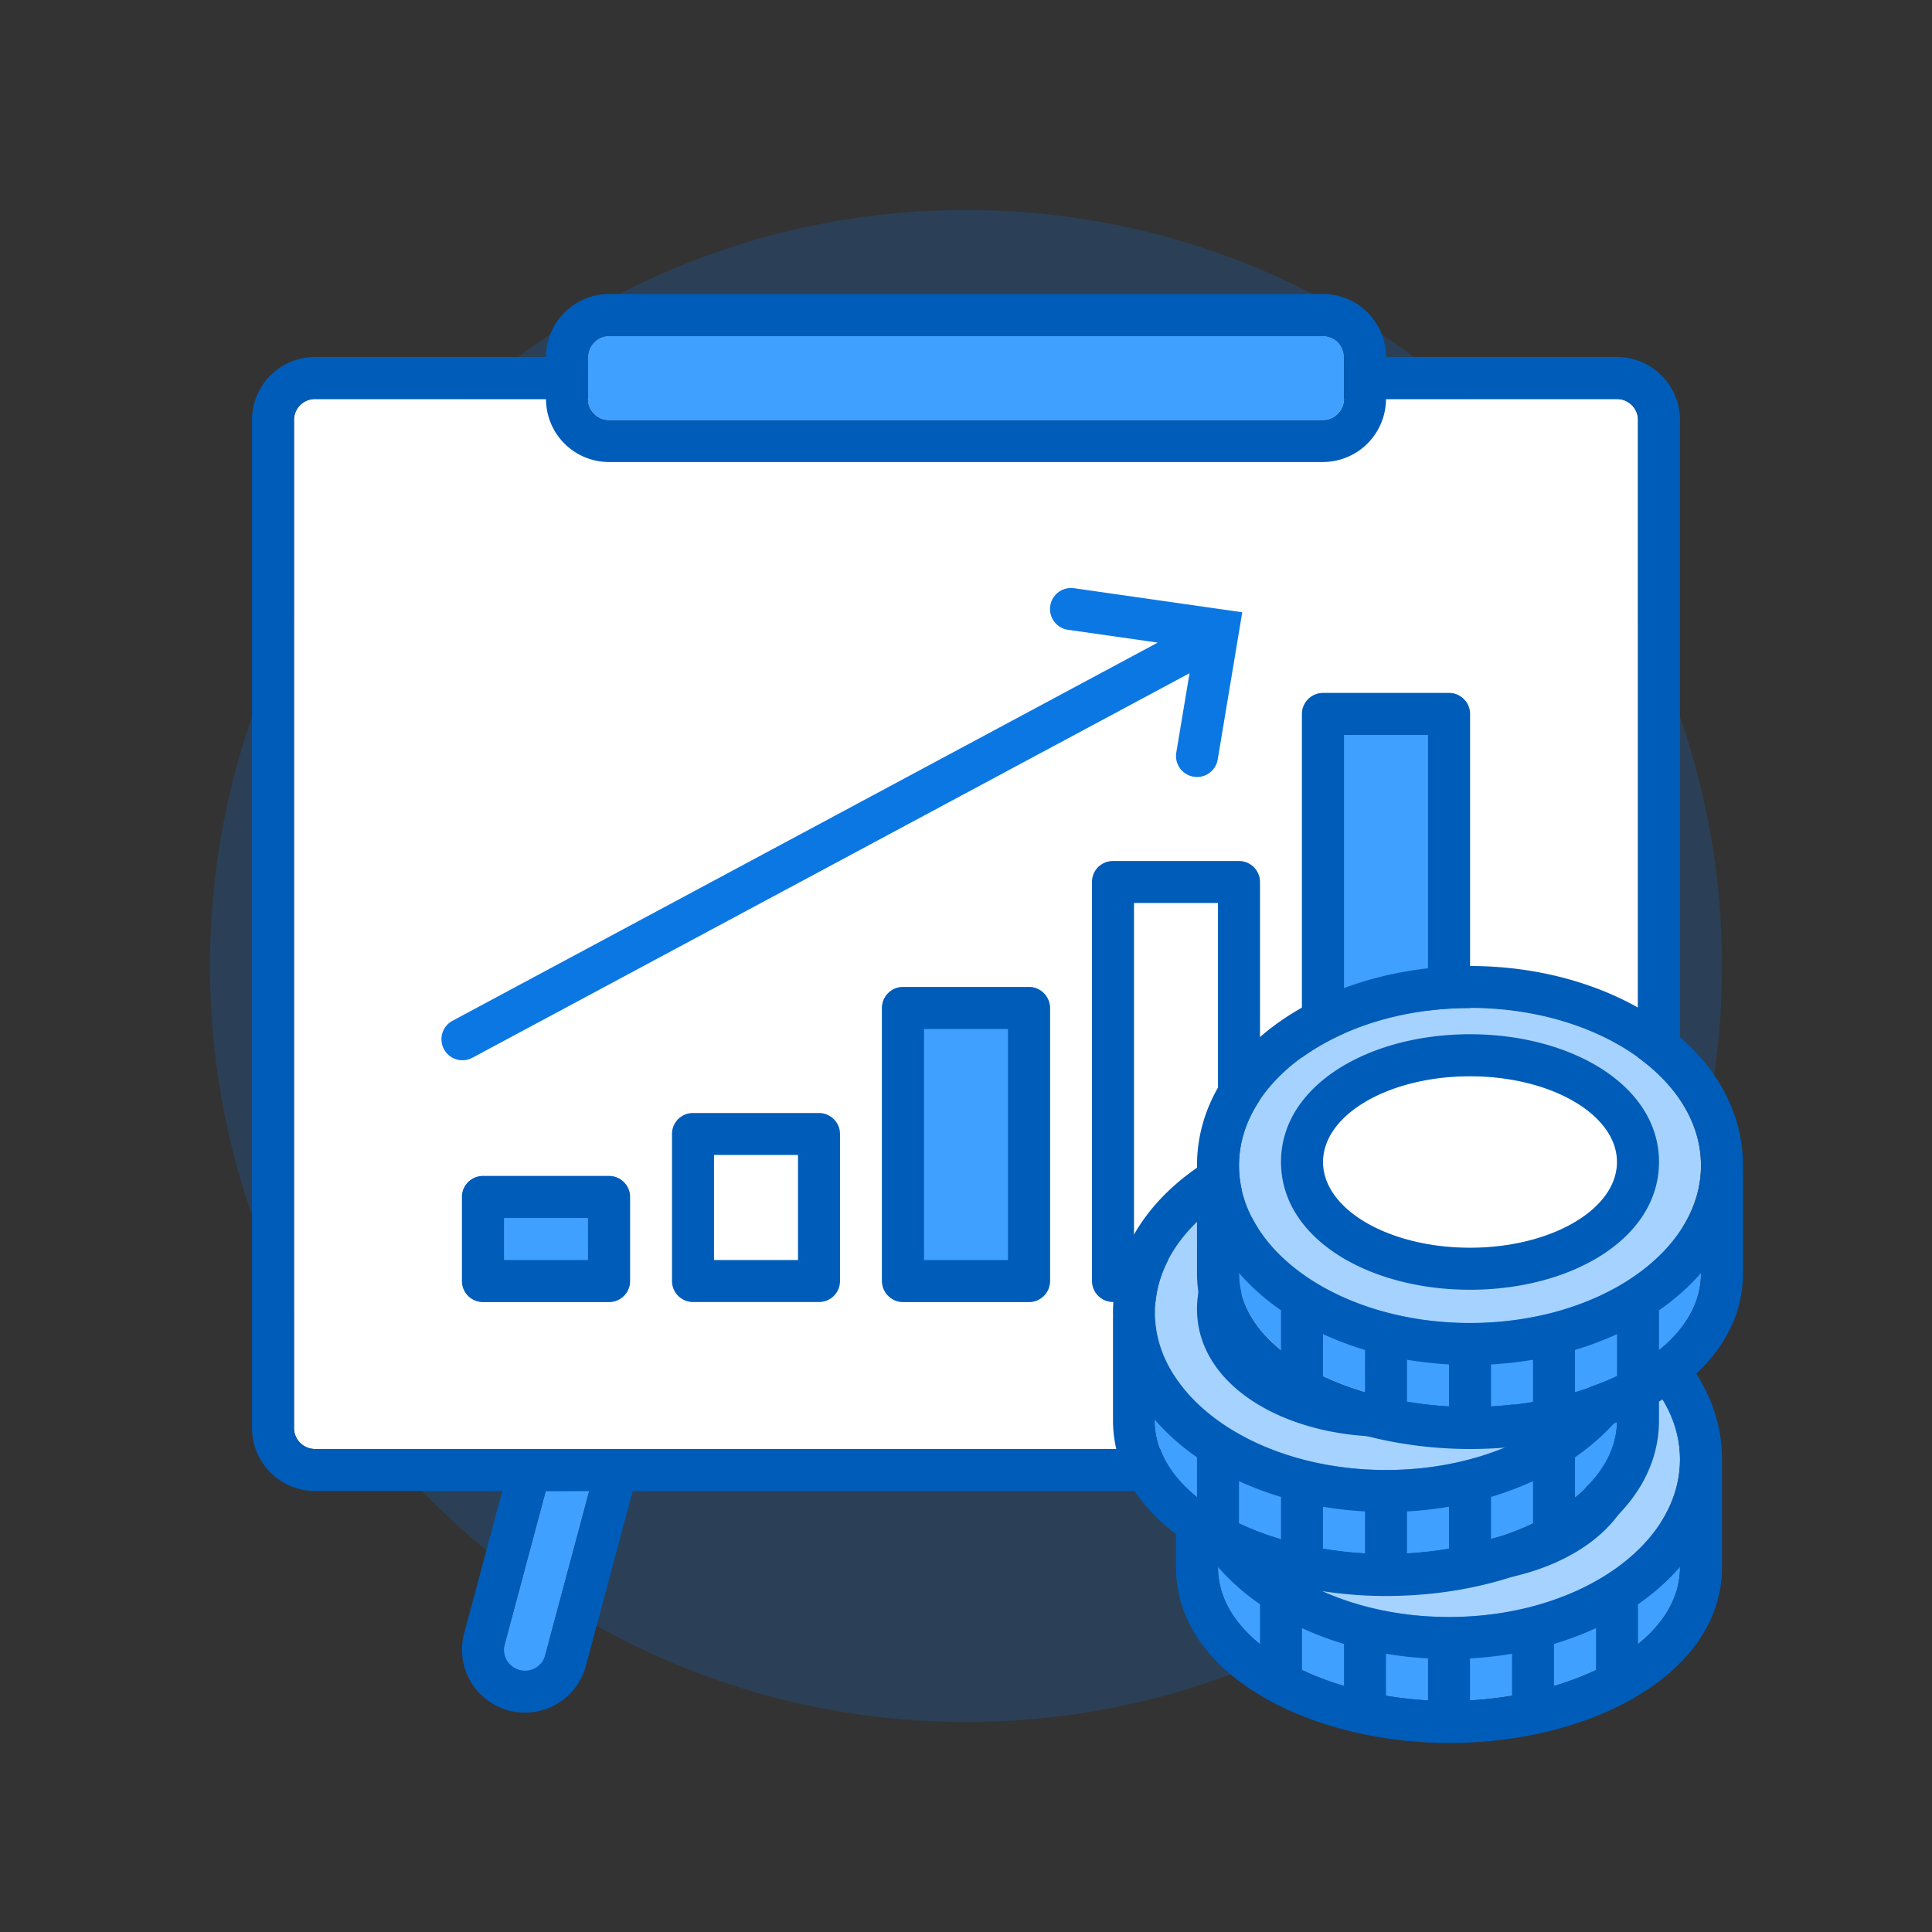 <svg xmlns="http://www.w3.org/2000/svg" width="92" height="92" fill="none" class="wd-applet-column-graph-budget wd-applet" focusable="false" role="presentation" viewBox="0 0 92 92"><rect x="0" y="0" width="92" height="92" fill="#333333" stroke="none"/><g class="wd-icon-container"><g class="animate-flood"><path fill="#0B77E3" d="M46 82c19.882 0 36-16.118 36-36S65.882 10 46 10 10 26.118 10 46s16.118 36 36 36z" class="color-400-alpha-20" opacity=".2"/></g><path fill="#fff" d="M77 19H15a1 1 0 0 0-1 1v48a1 1 0 0 0 1 1h62a1 1 0 0 0 1-1V20a1 1 0 0 0-1-1z" class="color-100"/><path fill="#40A0FF" fill-rule="evenodd" d="M63.31 70.05l2.08.034 2.2 8.207a.998.998 0 0 1-1.098 1.249 1 1 0 0 1-.835-.735L63.31 70.05zM28.326 70l-2.358 8.8a1.002 1.002 0 1 1-1.932-.515l2.213-8.258L28.325 70h.001zM28 17.01c0-.558.455-1.01 1-1.01h34a1 1 0 0 1 1 1.01v1.98A1.01 1.01 0 0 1 63 20H29a1 1 0 0 1-1-1.01v-1.98zm14 43.983V48.007A1 1 0 0 1 42.997 47h6.006c.544 0 .997.451.997 1.007v12.986A1 1 0 0 1 49.003 62h-6.006c-.544 0-.997-.451-.997-1.007zm20 .009V33.998c0-.542.446-.998.997-.998h6.006c.544 0 .997.447.997.998v27.004c0 .542-.446.998-.997.998h-6.006c-.544 0-.997-.447-.997-.998zm-40 .007v-4.018c0-.54.446-.991.997-.991h6.006c.544 0 .997.444.997.99v4.02c0 .539-.446.99-.997.99h-6.006a.998.998 0 0 1-.997-.99v-.001z" class="color-400" clip-rule="evenodd"/><path fill="#005CB9" fill-rule="evenodd" d="M26 17a3.01 3.01 0 0 1 3-3h34a3 3 0 0 1 3 3h10.995A3.002 3.002 0 0 1 80 19.999V68a2.998 2.998 0 0 1-3.005 3h-9.326l1.816 6.778a3.001 3.001 0 0 1-4.399 3.38 3.001 3.001 0 0 1-1.396-1.827L61.457 71H30.13l-2.231 8.327a3.002 3.002 0 0 1-5.499.727 3.002 3.002 0 0 1-.297-2.28L23.918 71h-8.913A3.002 3.002 0 0 1 12 68.001V20a2.998 2.998 0 0 1 3.005-3H26zm0 2H15.005a.996.996 0 0 0-1.005.999V68c0 .551.45.999 1.005.999h56.113c.55-.002.882 0 .882 0h4.995A.996.996 0 0 0 78 68.001V20c0-.551-.45-.999-1.005-.999H66a3.01 3.01 0 0 1-3 3H29a3 3 0 0 1-3-3V19zm37.53 52.007l2.092 7.806a1 1 0 0 0 1.226.715c.534-.143.85-.693.705-1.232L65.6 71.004l-2.07.003zm-37.545.006l-1.95 7.278a1.002 1.002 0 0 0 1.467 1.13 1.001 1.001 0 0 0 .465-.612l2.09-7.804-2.072.008zM28 17.01v1.982A.998.998 0 0 0 29 20h34c.545 0 1-.452 1-1.01v-1.98A1.002 1.002 0 0 0 63 16H29c-.545 0-1 .452-1 1.01zm4 43.993v-7.004c0-.552.446-.998.997-.998h6.006c.544 0 .997.447.997.998v7.004a.998.998 0 0 1-.997.998h-6.006c-.544 0-.997-.447-.997-.998zM34 60h4v-5h-4v5zm24 0V43h-4v17h4zm-6 1.001V42c0-.56.446-.999.997-.999h6.006c.544 0 .997.447.997.999v19c0 .56-.446.999-.997.999h-6.006c-.544 0-.997-.447-.997-.999v.001zM48 60V49h-4v11h4zm-6 .993V48.007A1 1 0 0 1 42.997 47h6.006c.544 0 .997.451.997 1.007v12.986A1 1 0 0 1 49.003 62h-6.006c-.544 0-.997-.451-.997-1.007zM64 60h4V35h-4v25zm-2 1.002V33.998c0-.542.446-.998.997-.998h6.006c.544 0 .997.447.997.998v27.004c0 .542-.446.998-.997.998h-6.006c-.544 0-.997-.447-.997-.998zM24 60h4v-2h-4v2zm-2 1.01v-4.02c0-.539.446-.99.997-.99h6.006c.544 0 .997.444.997.99v4.02c0 .539-.446.99-.997.99h-6.006a.998.998 0 0 1-.997-.99z" class="color-500" clip-rule="evenodd"/><g class="animate-grow"><path fill="#0B77E3" d="M55.13 30.6l-4.271-.61a1 1 0 0 1 .283-1.98l8.013 1.145-1.168 7.01a1 1 0 1 1-1.973-.33l.63-3.777-34.171 18.323a1 1 0 0 1-.945-1.762L55.13 30.6z" class="color-400"/></g><g class="animate-sink"><path fill="#40A0FF" fill-rule="evenodd" d="M61.428 79.237C63.492 80.357 66.246 81 69 81c5.5 0 11-2.566 11-6.364v-2.545L69 76.83l-11-4.74v2.546c0 1.896 1.371 3.485 3.428 4.601z" class="color-400" clip-rule="evenodd"/><path fill="#A6D2FF" fill-rule="evenodd" d="M69 77c6.075 0 11-3.358 11-7.5 0-4.142-4.925-7.5-11-7.5s-11 3.358-11 7.5c0 4.142 4.925 7.5 11 7.5z" class="color-200" clip-rule="evenodd"/><path fill="#fff" fill-rule="evenodd" d="M69 73.417c3.866 0 7-1.829 7-4.084s-3.134-4.083-7-4.083-7 1.828-7 4.083 3.134 4.084 7 4.084z" class="color-100" clip-rule="evenodd"/><path fill="#005CB9" fill-rule="evenodd" d="M72 80.748V78.75c-.65.11-1.319.185-2 .223v1.999c.67-.037 1.338-.112 2-.224zm2-.463c.707-.21 1.379-.464 2-.758V77.53c-.633.292-1.302.544-2 .753v2.002zm-6 .687v-2c-.67-.036-1.338-.11-2-.222v1.998c.655.11 1.325.186 2 .224zm-6-1.445c.621.294 1.293.548 2 .758v-2.002a15.237 15.237 0 0 1-2-.753v1.997zm-2-1.233v-1.9a10.733 10.733 0 0 1-2-1.776v.018c0 1.413.761 2.655 2 3.658zm18 0c1.239-1.003 2-2.245 2-3.658v-.018c-.567.654-1.24 1.25-2 1.776v1.9zM56.003 69.7a7.41 7.41 0 0 1-.003-.2c0-5.445 5.947-9.5 13-9.5s13 4.055 13 9.5c0 .067 0 .133-.003.199L82 69.7v4.936C82 79.665 75.837 83 69 83c-3.071 0-6.153-.718-8.525-2.005C57.714 79.498 56 77.287 56 74.636V69.7l.003-.001v.001zM69 77c6.075 0 11-3.358 11-7.5 0-4.142-4.925-7.5-11-7.5s-11 3.358-11 7.5c0 4.142 4.925 7.5 11 7.5zm0-1.583c-4.825 0-9-2.436-9-6.084 0-3.648 4.175-6.083 9-6.083s9 2.435 9 6.083-4.175 6.084-9 6.084zm0-2c3.866 0 7-1.829 7-4.084s-3.134-4.083-7-4.083-7 1.828-7 4.083 3.134 4.084 7 4.084z" class="color-500" clip-rule="evenodd"/></g><path fill="#40A0FF" fill-rule="evenodd" d="M58.428 72.237C60.492 73.357 63.246 74 66 74c5.5 0 11-2.566 11-6.364v-2.545L66 69.83l-11-4.74v2.546c0 1.896 1.371 3.485 3.428 4.601z" class="color-400" clip-rule="evenodd"/><path fill="#A6D2FF" fill-rule="evenodd" d="M66 70c6.075 0 11-3.358 11-7.5 0-4.142-4.925-7.5-11-7.5s-11 3.358-11 7.5c0 4.142 4.925 7.5 11 7.5z" class="color-200" clip-rule="evenodd"/><path fill="#fff" fill-rule="evenodd" d="M66 66.417c3.866 0 7-1.829 7-4.084s-3.134-4.083-7-4.083-7 1.828-7 4.083 3.134 4.084 7 4.084z" class="color-100" clip-rule="evenodd"/><path fill="#005CB9" fill-rule="evenodd" d="M69 73.748V71.75c-.65.11-1.319.185-2 .223v1.999c.67-.037 1.338-.112 2-.224zm2-.463c.707-.21 1.379-.464 2-.758V70.53c-.633.292-1.302.544-2 .753v2.002zm-6 .687v-2c-.67-.036-1.338-.11-2-.222v1.998c.655.11 1.325.186 2 .224zm-6-1.445c.621.294 1.293.548 2 .758v-2.002a15.237 15.237 0 0 1-2-.753v1.997zm-2-1.233v-1.9a10.733 10.733 0 0 1-2-1.776v.018c0 1.413.761 2.655 2 3.658zm18 0c1.239-1.003 2-2.245 2-3.658v-.018c-.567.654-1.24 1.25-2 1.776v1.9zM53.003 62.7a7.404 7.404 0 0 1-.003-.2c0-5.445 5.947-9.5 13-9.5s13 4.055 13 9.5c0 .067 0 .133-.003.199L79 62.7v4.936C79 72.665 72.837 76 66 76c-3.071 0-6.153-.718-8.525-2.005C54.714 72.498 53 70.287 53 67.636V62.7l.003-.001v.001zM66 70c6.075 0 11-3.358 11-7.5 0-4.142-4.925-7.5-11-7.5s-11 3.358-11 7.5c0 4.142 4.925 7.5 11 7.5zm0-1.583c-4.825 0-9-2.436-9-6.084 0-3.648 4.175-6.083 9-6.083s9 2.435 9 6.083-4.175 6.084-9 6.084zm0-2c3.866 0 7-1.829 7-4.084s-3.134-4.083-7-4.083-7 1.828-7 4.083 3.134 4.084 7 4.084z" class="color-500" clip-rule="evenodd"/><g class="animate-float"><path fill="#40A0FF" fill-rule="evenodd" d="M62.428 65.237C64.492 66.357 67.246 67 70 67c5.5 0 11-2.566 11-6.364v-2.545L70 62.83l-11-4.74v2.546c0 1.896 1.371 3.485 3.428 4.601z" class="color-400" clip-rule="evenodd"/><path fill="#A6D2FF" fill-rule="evenodd" d="M70 63c6.075 0 11-3.358 11-7.5 0-4.142-4.925-7.5-11-7.5s-11 3.358-11 7.5c0 4.142 4.925 7.5 11 7.5z" class="color-200" clip-rule="evenodd"/><path fill="#fff" fill-rule="evenodd" d="M70 59.417c3.866 0 7-1.829 7-4.084s-3.134-4.083-7-4.083-7 1.828-7 4.083 3.134 4.084 7 4.084z" class="color-100" clip-rule="evenodd"/><path fill="#005CB9" fill-rule="evenodd" d="M73 66.748V64.75c-.65.11-1.319.185-2 .223v1.999c.67-.037 1.338-.112 2-.224zm2-.463c.707-.21 1.379-.464 2-.758V63.53c-.633.292-1.302.544-2 .753v2.002zm-6 .687v-2c-.67-.036-1.338-.11-2-.222v1.998c.655.11 1.325.186 2 .224zm-6-1.445c.621.294 1.293.548 2 .758v-2.002a15.237 15.237 0 0 1-2-.753v1.997zm-2-1.233v-1.9a10.733 10.733 0 0 1-2-1.776v.018c0 1.413.761 2.655 2 3.658zm18 0c1.239-1.003 2-2.245 2-3.658v-.018c-.567.654-1.24 1.25-2 1.776v1.9zM57.003 55.7a7.404 7.404 0 0 1-.003-.2c0-5.445 5.947-9.5 13-9.5s13 4.055 13 9.5c0 .067 0 .133-.003.199L83 55.7v4.936C83 65.665 76.837 69 70 69c-3.071 0-6.153-.718-8.525-2.005C58.714 65.498 57 63.287 57 60.636V55.7l.003-.001v.001zM70 63c6.075 0 11-3.358 11-7.5 0-4.142-4.925-7.5-11-7.5s-11 3.358-11 7.5c0 4.142 4.925 7.5 11 7.5zm0-1.583c-4.825 0-9-2.436-9-6.084 0-3.648 4.175-6.083 9-6.083s9 2.435 9 6.083-4.175 6.084-9 6.084zm0-2c3.866 0 7-1.829 7-4.084s-3.134-4.083-7-4.083-7 1.828-7 4.083 3.134 4.084 7 4.084z" class="color-500" clip-rule="evenodd"/></g></g></svg>